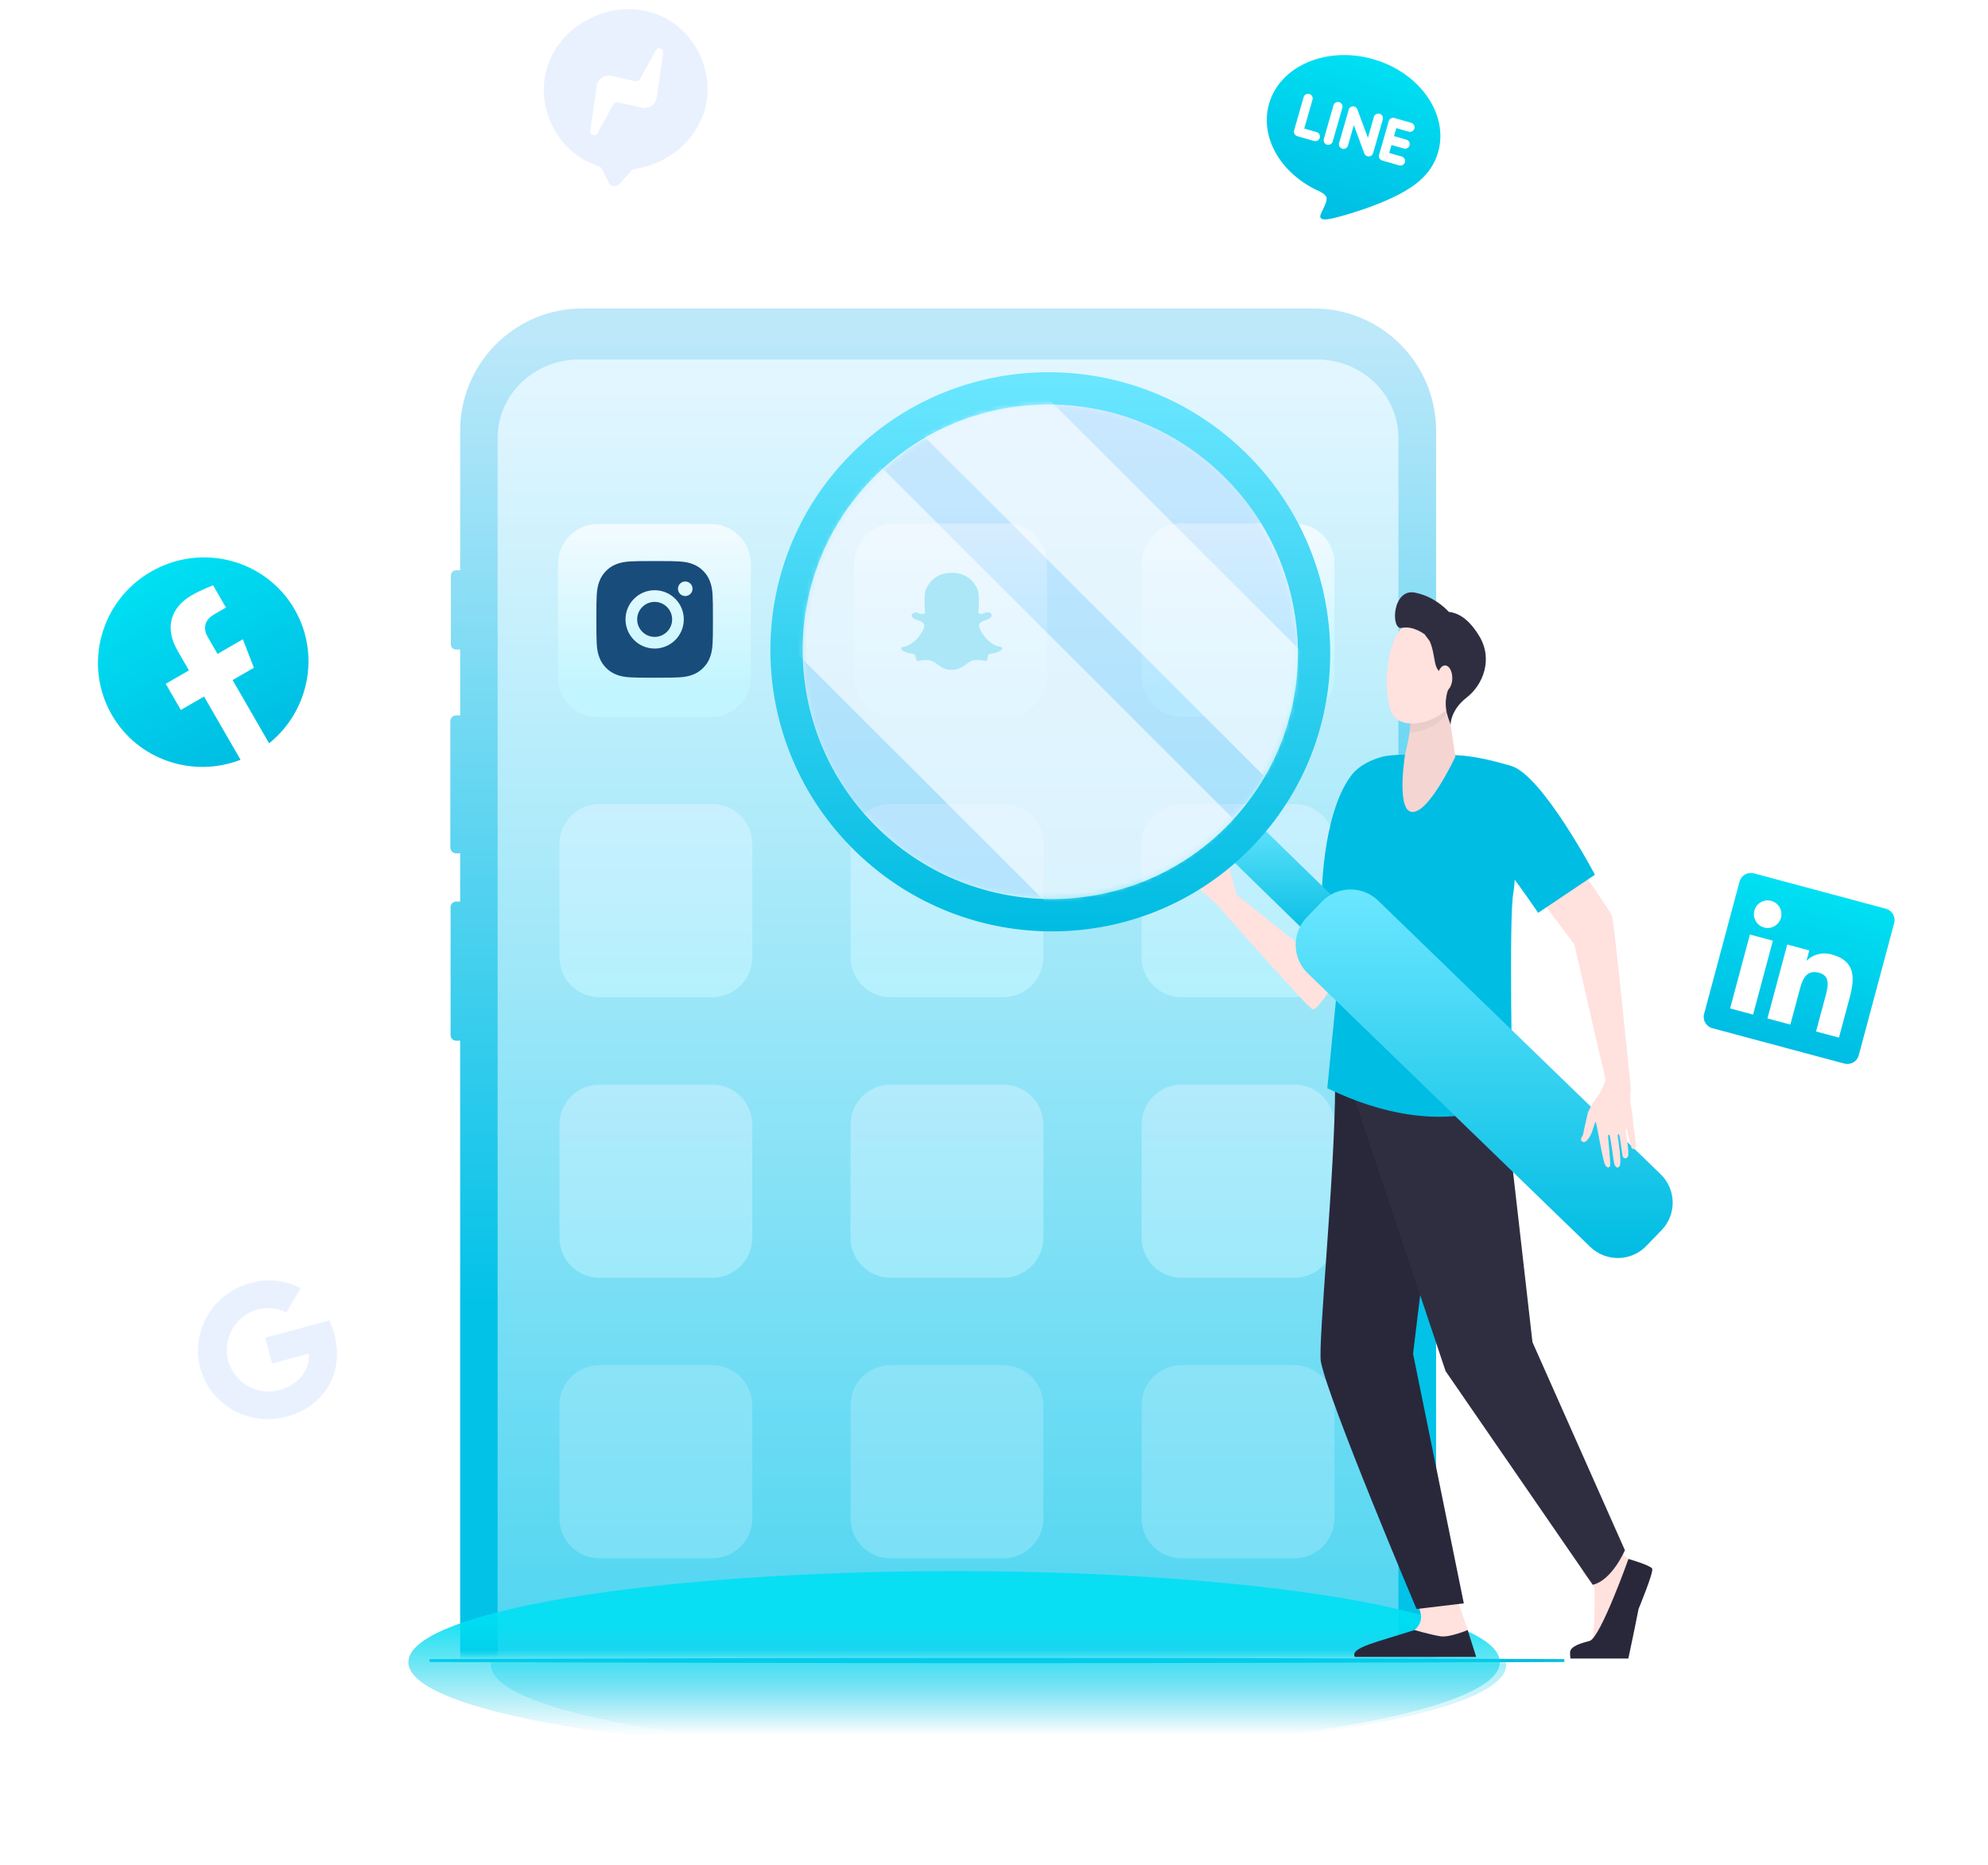 <svg width="420" height="394" viewBox="0 0 420 394" fill="none" xmlns="http://www.w3.org/2000/svg">
<mask id="mask0_23_2097" style="mask-type:alpha" maskUnits="userSpaceOnUse" x="0" y="0" width="420" height="394">
<path d="M420 0H0V394H420V0Z" fill="white"/>
</mask>
<g mask="url(#mask0_23_2097)">
<path opacity="0.01" d="M420 0H0V394H420V0Z" fill="white"/>
<path fill-rule="evenodd" clip-rule="evenodd" d="M210.615 350.525C250.578 350.525 290.541 350.608 330.494 350.773C290.534 350.939 250.575 351.021 210.615 351.021C170.655 351.021 130.696 350.939 90.736 350.773C130.696 350.608 170.655 350.525 210.615 350.525Z" stroke="#00BDE3" stroke-width="0.606"/>
<mask id="mask1_23_2097" style="mask-type:alpha" maskUnits="userSpaceOnUse" x="-25" y="350" width="470" height="42">
<path d="M444.757 350.957H-24.243V391.373H444.757V350.957Z" fill="white"/>
</mask>
<g mask="url(#mask1_23_2097)">
<g opacity="0.603" filter="url(#filter0_f_23_2097)">
<path d="M210.972 370.063C270.2 370.063 318.213 361.838 318.213 351.692C318.213 341.546 270.2 333.321 210.972 333.321C151.745 333.321 103.732 341.546 103.732 351.692C103.732 361.838 151.745 370.063 210.972 370.063Z" fill="url(#paint0_linear_23_2097)"/>
</g>
</g>
<path d="M388.51 219.182L383.674 217.886L385.708 210.294C386.193 208.484 386.781 206.144 384.294 205.478C381.773 204.802 380.861 206.669 380.315 208.707L378.245 216.431L373.407 215.135L377.589 199.524L382.236 200.769L381.666 202.896L381.729 202.913C382.707 201.862 384.633 200.989 386.993 201.621C391.893 202.934 391.935 206.409 390.808 210.613L388.512 219.182L388.51 219.182ZM372.699 195.925C371.953 195.726 371.317 195.238 370.931 194.569C370.545 193.899 370.442 193.103 370.643 192.357C371.061 190.803 372.657 189.882 374.208 190.299C375.759 190.715 376.679 192.313 376.261 193.866C375.844 195.42 374.248 196.341 372.697 195.925L372.699 195.925ZM370.368 214.32L365.517 213.021L369.7 197.41L374.553 198.711L370.37 214.321L370.368 214.32ZM398.403 191.953L370.56 184.492C369.225 184.134 367.866 184.9 367.517 186.203L360.014 214.203C359.665 215.506 360.461 216.849 361.793 217.206L389.63 224.665C390.962 225.022 392.334 224.26 392.683 222.957L400.185 194.957C400.535 193.654 399.728 192.308 398.396 191.951L398.401 191.952L398.403 191.953Z" fill="url(#paint1_linear_23_2097)"/>
<path d="M31.899 120.758C21.237 126.914 17.535 140.461 23.63 151.018C29.138 160.558 40.763 164.389 50.822 160.496L43.109 147.137L38.205 149.968L35.016 144.444L39.919 141.613L37.488 137.402C34.723 132.612 36.076 128.304 40.487 125.757C42.599 124.538 45.023 123.636 45.023 123.636L47.737 128.338L45.305 129.742C42.905 131.127 43.009 133.032 43.882 134.544L45.952 138.13L51.306 135.039L53.639 141.057L49.142 143.654L56.854 157.013C65.254 150.252 67.746 138.265 62.24 128.727C56.145 118.17 42.561 114.602 31.899 120.758Z" fill="url(#paint2_linear_23_2097)"/>
<mask id="mask2_23_2097" style="mask-type:alpha" maskUnits="userSpaceOnUse" x="60" y="13" width="280" height="337">
<path d="M339.689 13.971H60.546V349.577H339.689V13.971Z" fill="white"/>
</mask>
<g mask="url(#mask2_23_2097)">
<path opacity="0.01" d="M339.689 13.971H60.546V349.577H339.689V13.971Z" fill="white"/>
<path fill-rule="evenodd" clip-rule="evenodd" d="M306.232 161.959V209.491C306.23 210.405 305.49 211.145 304.577 211.148H303.398V458.757C303.397 473.025 291.842 484.592 277.588 484.592H123.022C116.177 484.592 109.613 481.869 104.774 477.024C99.935 472.179 97.217 465.608 97.218 458.757V219.832H96.365C95.721 219.833 95.197 219.312 95.194 218.667V191.616C95.194 191.305 95.317 191.007 95.537 190.787C95.757 190.567 96.055 190.443 96.365 190.443H97.218V180.254H96.358C95.681 180.251 95.136 179.701 95.136 179.024V152.341C95.136 151.667 95.684 151.12 96.358 151.118H97.218V137.209H96.344C96.056 137.209 95.78 137.095 95.576 136.892C95.373 136.688 95.259 136.412 95.259 136.124V121.563C95.258 120.962 95.743 120.473 96.344 120.47H97.218V90.987C97.219 76.723 108.771 65.159 123.022 65.159H277.588C291.84 65.159 303.394 76.722 303.398 90.987V160.302H304.576C305.49 160.304 306.23 161.045 306.232 161.959Z" fill="url(#paint3_linear_23_2097)"/>
<path fill-rule="evenodd" clip-rule="evenodd" d="M295.444 92.495V461.029C295.44 470.171 287.72 477.582 278.198 477.582H122.376C117.801 477.588 113.411 475.847 110.175 472.742C106.939 469.636 105.124 465.422 105.129 461.029V92.495C105.129 88.103 106.946 83.891 110.181 80.785C113.415 77.68 117.802 75.935 122.376 75.935H153.274H247.129H278.198C282.773 75.935 287.16 77.678 290.395 80.784C293.629 83.889 295.444 88.102 295.444 92.495Z" fill="url(#paint4_linear_23_2097)"/>
<path d="M150.174 110.688H126.337C121.67 110.688 117.886 114.472 117.886 119.139V143.033C117.886 147.7 121.67 151.484 126.337 151.484H150.174C154.842 151.484 158.625 147.7 158.625 143.033V119.139C158.625 114.472 154.842 110.688 150.174 110.688Z" fill="url(#paint5_linear_23_2097)"/>
<path opacity="0.7" d="M150.484 169.843H126.647C121.98 169.843 118.196 173.627 118.196 178.294V202.188C118.196 206.856 121.98 210.639 126.647 210.639H150.484C155.151 210.639 158.935 206.856 158.935 202.188V178.294C158.935 173.627 155.151 169.843 150.484 169.843Z" fill="url(#paint6_linear_23_2097)"/>
<path opacity="0.5" d="M150.484 229.113H126.647C121.98 229.113 118.196 232.897 118.196 237.564V261.458C118.196 266.125 121.98 269.909 126.647 269.909H150.484C155.151 269.909 158.935 266.125 158.935 261.458V237.564C158.935 232.897 155.151 229.113 150.484 229.113Z" fill="url(#paint7_linear_23_2097)"/>
<path opacity="0.305" d="M150.484 288.383H126.647C121.98 288.383 118.196 292.167 118.196 296.834V320.728C118.196 325.395 121.98 329.179 126.647 329.179H150.484C155.151 329.179 158.935 325.395 158.935 320.728V296.834C158.935 292.167 155.151 288.383 150.484 288.383Z" fill="#C8F4FF"/>
<path d="M212.746 110.573H188.909C184.241 110.573 180.458 114.357 180.458 119.025V142.918C180.458 147.586 184.241 151.37 188.909 151.37H212.746C217.413 151.37 221.197 147.586 221.197 142.918V119.025C221.197 114.357 217.413 110.573 212.746 110.573Z" fill="url(#paint8_linear_23_2097)"/>
<path opacity="0.7" d="M211.977 169.843H188.14C183.473 169.843 179.689 173.627 179.689 178.294V202.188C179.689 206.856 183.473 210.639 188.14 210.639H211.977C216.644 210.639 220.428 206.856 220.428 202.188V178.294C220.428 173.627 216.644 169.843 211.977 169.843Z" fill="url(#paint9_linear_23_2097)"/>
<path opacity="0.5" d="M211.977 229.113H188.14C183.473 229.113 179.689 232.897 179.689 237.564V261.458C179.689 266.125 183.473 269.909 188.14 269.909H211.977C216.644 269.909 220.428 266.125 220.428 261.458V237.564C220.428 232.897 216.644 229.113 211.977 229.113Z" fill="url(#paint10_linear_23_2097)"/>
<path opacity="0.305" d="M211.977 288.383H188.14C183.473 288.383 179.689 292.167 179.689 296.834V320.728C179.689 325.395 183.473 329.179 188.14 329.179H211.977C216.644 329.179 220.428 325.395 220.428 320.728V296.834C220.428 292.167 216.644 288.383 211.977 288.383Z" fill="#C8F4FF"/>
<path d="M273.47 110.573H249.633C244.966 110.573 241.182 114.357 241.182 119.025V142.918C241.182 147.586 244.966 151.37 249.633 151.37H273.47C278.137 151.37 281.921 147.586 281.921 142.918V119.025C281.921 114.357 278.137 110.573 273.47 110.573Z" fill="url(#paint11_linear_23_2097)"/>
<path opacity="0.7" d="M273.47 169.843H249.633C244.966 169.843 241.182 173.627 241.182 178.294V202.188C241.182 206.856 244.966 210.639 249.633 210.639H273.47C278.137 210.639 281.921 206.856 281.921 202.188V178.294C281.921 173.627 278.137 169.843 273.47 169.843Z" fill="url(#paint12_linear_23_2097)"/>
<path opacity="0.5" d="M273.47 229.113H249.633C244.966 229.113 241.182 232.897 241.182 237.564V261.458C241.182 266.125 244.966 269.909 249.633 269.909H273.47C278.137 269.909 281.921 266.125 281.921 261.458V237.564C281.921 232.897 278.137 229.113 273.47 229.113Z" fill="url(#paint13_linear_23_2097)"/>
<path opacity="0.305" d="M273.47 288.383H249.633C244.966 288.383 241.182 292.167 241.182 296.834V320.728C241.182 325.395 244.966 329.179 249.633 329.179H273.47C278.137 329.179 281.921 325.395 281.921 320.728V296.834C281.921 292.167 278.137 288.383 273.47 288.383Z" fill="#C8F4FF"/>
</g>
<path d="M138.308 118.517C141.654 118.517 142.071 118.529 143.384 118.591C144.695 118.653 145.588 118.858 146.374 119.164C147.186 119.477 147.871 119.901 148.556 120.585C149.182 121.201 149.666 121.946 149.976 122.768C150.28 123.553 150.487 124.448 150.548 125.76C150.606 127.073 150.622 127.491 150.622 130.839C150.622 134.187 150.61 134.605 150.548 135.918C150.487 137.231 150.28 138.124 149.976 138.91C149.667 139.733 149.183 140.478 148.556 141.094C147.94 141.72 147.195 142.205 146.374 142.514C145.589 142.819 144.695 143.026 143.384 143.087C142.071 143.145 141.654 143.161 138.308 143.161C134.962 143.161 134.544 143.149 133.232 143.087C131.92 143.026 131.028 142.819 130.242 142.514C129.42 142.206 128.675 141.721 128.06 141.094C127.433 140.478 126.949 139.733 126.64 138.91C126.335 138.125 126.129 137.231 126.067 135.918C126.009 134.605 125.993 134.187 125.993 130.839C125.993 127.491 126.006 127.073 126.067 125.76C126.129 124.446 126.335 123.554 126.64 122.768C126.948 121.945 127.433 121.2 128.06 120.585C128.675 119.958 129.42 119.473 130.242 119.164C131.028 118.858 131.919 118.653 133.232 118.591C134.544 118.533 134.962 118.517 138.308 118.517ZM138.308 124.678C134.907 124.678 132.151 127.436 132.151 130.839C132.151 134.242 134.907 137 138.308 137C141.708 137 144.465 134.242 144.465 130.839C144.465 127.436 141.708 124.678 138.308 124.678ZM146.312 124.37C146.312 123.519 145.623 122.83 144.773 122.83C143.923 122.83 143.233 123.519 143.233 124.37C143.233 125.221 143.923 125.91 144.773 125.91C145.623 125.91 146.312 125.221 146.312 124.37ZM138.308 127.142C140.348 127.142 142.002 128.798 142.002 130.839C142.002 132.881 140.348 134.536 138.308 134.536C136.267 134.536 134.613 132.881 134.613 130.839C134.613 128.798 136.267 127.142 138.308 127.142Z" fill="#184C7B"/>
<path d="M297.792 30.703C297.642 31.222 297.101 31.521 296.583 31.373L293.973 30.624L293.492 32.302L296.102 33.05C296.451 33.134 296.726 33.403 296.817 33.749C296.909 34.096 296.803 34.466 296.541 34.712C296.28 34.958 295.904 35.04 295.564 34.926L292.016 33.909C291.503 33.757 291.207 33.22 291.353 32.704L293.392 25.595C293.539 25.081 294.08 24.776 294.598 24.925L298.148 25.943C298.665 26.093 298.963 26.634 298.813 27.152C298.663 27.67 298.122 27.969 297.604 27.819L294.994 27.07L294.513 28.747L297.123 29.496C297.643 29.645 297.941 30.189 297.793 30.704L297.792 30.703ZM289.2 33.049C289.095 33.052 288.991 33.038 288.891 33.008C288.591 32.93 288.347 32.71 288.238 32.419L286.02 26.434L284.764 30.815C284.587 31.294 284.071 31.555 283.58 31.415C283.09 31.274 282.791 30.779 282.894 30.279L284.933 23.169C285.08 22.654 285.615 22.355 286.13 22.5C286.419 22.583 286.643 22.814 286.757 23.089L288.998 29.101L290.261 24.697C290.409 24.184 290.95 23.879 291.468 24.027C291.981 24.174 292.283 24.722 292.136 25.235L290.098 32.344C289.981 32.748 289.619 33.032 289.2 33.049ZM280.347 30.562C279.833 30.412 279.536 29.874 279.682 29.358L281.721 22.248C281.868 21.735 282.411 21.43 282.927 21.578C283.443 21.726 283.741 22.272 283.594 22.785L281.555 29.895C281.404 30.412 280.864 30.71 280.347 30.562ZM277.615 29.779L274.067 28.762C273.552 28.611 273.254 28.074 273.398 27.556L275.437 20.446C275.619 19.972 276.133 19.715 276.621 19.855C277.109 19.995 277.409 20.485 277.312 20.984L275.543 27.153L278.157 27.903C278.675 28.051 278.974 28.592 278.825 29.11C278.677 29.629 278.137 29.929 277.619 29.78L277.615 29.779ZM290.133 12.508C280.289 9.685 270.409 13.902 268.114 21.903C266.058 29.074 270.689 36.902 278.942 40.503C279.488 40.791 280.205 41.281 280.263 41.834C280.314 42.332 280.054 43.009 279.859 43.46L279.178 44.91C278.984 45.338 278.315 46.574 280.464 46.317C282.615 46.065 292.498 43.192 297.486 39.951C300.858 37.87 302.911 35.339 303.827 32.144C306.122 24.142 299.976 15.33 290.133 12.508Z" fill="url(#paint14_linear_23_2097)"/>
<path d="M200.922 141.501C199.652 141.501 198.805 140.888 198.048 140.348C197.511 139.958 197.007 139.587 196.412 139.485C196.129 139.435 195.842 139.411 195.555 139.412C195.052 139.412 194.651 139.49 194.366 139.549C194.185 139.582 194.033 139.612 193.914 139.612C193.79 139.612 193.633 139.577 193.572 139.363C193.519 139.188 193.486 139.022 193.453 138.862C193.368 138.458 193.296 138.21 193.148 138.184C191.559 137.936 190.608 137.562 190.422 137.118C190.407 137.07 190.389 137.02 190.389 136.982C190.378 136.845 190.474 136.734 190.608 136.708C191.868 136.494 193 135.808 193.957 134.678C194.699 133.801 195.061 132.953 195.094 132.861C195.094 132.851 195.104 132.851 195.104 132.851C195.285 132.467 195.323 132.14 195.213 131.873C195.009 131.37 194.332 131.156 193.871 131.01C193.753 130.977 193.653 130.938 193.567 130.908C193.172 130.747 192.515 130.405 192.601 129.933C192.663 129.593 193.105 129.349 193.467 129.349C193.567 129.349 193.653 129.364 193.723 129.404C194.128 129.593 194.495 129.69 194.808 129.69C195.199 129.69 195.385 129.539 195.431 129.491C195.422 129.275 195.409 129.059 195.394 128.843C195.298 127.352 195.189 125.501 195.65 124.44C197.035 121.264 199.975 121.009 200.846 121.009L201.226 121.001H201.28C202.149 121.001 205.089 121.249 206.475 124.43C206.941 125.491 206.827 127.347 206.731 128.833L206.722 128.906C206.711 129.105 206.698 129.295 206.688 129.491C206.736 129.529 206.907 129.676 207.259 129.68C207.564 129.671 207.897 129.569 208.277 129.393C208.382 129.346 208.495 129.322 208.61 129.321C208.743 129.321 208.877 129.353 208.991 129.393H209C209.32 129.515 209.529 129.743 209.529 129.983C209.538 130.207 209.367 130.547 208.553 130.884C208.468 130.917 208.368 130.957 208.249 130.986C207.797 131.128 207.121 131.352 206.907 131.849C206.788 132.111 206.836 132.447 207.017 132.827C207.017 132.837 207.026 132.837 207.026 132.837C207.079 132.973 208.453 136.169 211.513 136.69C211.642 136.712 211.735 136.829 211.731 136.963C211.731 137.011 211.722 137.06 211.698 137.104C211.513 137.552 210.57 137.917 208.972 138.17C208.824 138.194 208.753 138.443 208.668 138.848C208.633 139.016 208.593 139.183 208.548 139.349C208.501 139.51 208.401 139.597 208.23 139.597H208.205C208.097 139.597 207.949 139.583 207.754 139.544C207.363 139.458 206.964 139.416 206.564 139.417C206.283 139.417 205.993 139.442 205.708 139.49C205.118 139.588 204.609 139.963 204.071 140.353C203.306 140.888 202.454 141.501 201.193 141.501H200.922Z" fill="#00BDE3"/>
<path fill-rule="evenodd" clip-rule="evenodd" d="M42.147 282.238C43.31 276.811 47.481 272.465 52.924 271.008C56.804 269.968 60.438 270.494 63.541 272.108L60.499 277.265C58.631 276.265 56.543 276.06 54.43 276.626C50.68 277.631 48.172 280.968 47.937 284.609C47.876 285.533 47.954 286.481 48.204 287.414C48.454 288.346 48.86 289.206 49.375 289.977C51.401 293.013 55.24 294.648 58.989 293.643C60.926 293.124 62.439 292.181 63.502 290.988C64.751 289.607 65.377 287.788 65.233 285.955L57.486 288.031L56.022 282.566L69.579 278.934C69.996 279.812 70.346 280.751 70.615 281.752C71.768 286.055 71.169 290.098 69.104 293.286C67.302 296.082 64.382 298.22 60.495 299.261C56.677 300.286 52.616 299.779 49.206 297.853C45.796 295.927 43.317 292.739 42.315 288.992C41.704 286.712 41.682 284.407 42.147 282.238Z" fill="#EAF1FE"/>
<g filter="url(#filter1_f_23_2097)">
<path d="M201.574 370.36C265.252 370.36 316.874 361.744 316.874 351.116C316.874 340.489 265.252 331.873 201.574 331.873C137.896 331.873 86.275 340.489 86.275 351.116C86.275 361.744 137.896 370.36 201.574 370.36Z" fill="url(#paint15_linear_23_2097)"/>
</g>
<path fill-rule="evenodd" clip-rule="evenodd" d="M296.845 175.779C295.336 174.554 283.664 179.671 283.811 181.45C283.959 183.23 275.667 200.493 275.667 200.493L261.338 189.082L261.33 189.084C261.206 188.672 259.847 184.234 259.78 183.441C259.712 182.607 257.289 181.15 256.166 181.364C255.041 181.577 257.126 182.988 257.263 183.245C257.638 183.949 256.194 184.213 256.194 184.213C256.194 184.213 252.102 182.904 252.015 181.57C251.926 180.235 249.129 183.903 249.458 184.414C249.778 184.913 256.467 190.294 257.429 191.461C257.429 191.461 275.965 212.624 277.283 213.178C278.441 213.663 282.569 206.37 286.471 201.527C290.373 196.687 301.561 179.61 296.845 175.779Z" fill="#FFE1DE"/>
<path fill-rule="evenodd" clip-rule="evenodd" d="M334.243 332.164C334.243 332.164 336.791 334.647 336.849 335.557C336.905 336.47 337.073 346.229 336.035 347.139C334.994 348.049 331.94 348.695 332.922 349.722C333.663 350.494 339.374 350.329 343.158 350.121C344.263 350.06 345.648 341.259 346.085 339.965C346.719 338.087 348.264 333.854 347.686 332.545C347.406 331.907 346.06 330.595 344.161 329.37C342.166 328.084 340.257 325.216 340.257 325.216L334.243 332.164Z" fill="#FFE1DE"/>
<path fill-rule="evenodd" clip-rule="evenodd" d="M307.858 337.944L310.141 344.393C310.311 345.41 310.978 347.929 310.978 348.855C310.978 352.335 295.267 345.901 298.787 344.358C299.105 344.22 300.105 343.105 300.21 341.92C300.372 340.095 298.886 337.807 298.886 337.807L307.858 337.944Z" fill="#FFE1DE"/>
<path fill-rule="evenodd" clip-rule="evenodd" d="M283.211 217.418C283.211 217.418 282.065 228.946 282.065 229.119C282.065 247.77 278.365 284.198 279.067 287.706C280.785 296.257 299.268 339.884 299.268 339.884L309.257 338.692L298.535 285.972L301.029 265.432L307.809 223.875L283.211 217.418Z" fill="#29283B"/>
<path fill-rule="evenodd" clip-rule="evenodd" d="M316.738 227.617L318.631 238.543L323.76 283.514L343.291 327.469C343.291 327.469 340.542 333.865 336.49 334.762L305.407 289.635L286.097 231.893L286.777 219.063L316.738 227.617Z" fill="#2F2E41"/>
<path fill-rule="evenodd" clip-rule="evenodd" d="M279.228 189.969L293.078 191.38C293.078 191.38 293.714 180.037 293.714 174.627C293.714 168.064 293.155 159.609 292.36 159.792C290.134 160.303 287.133 161.531 285.349 163.981C279.169 172.462 279.228 189.969 279.228 189.969Z" fill="#00BDE3"/>
<path fill-rule="evenodd" clip-rule="evenodd" d="M286.033 173.471C285.743 175.471 280.416 229.877 280.416 229.877C305.638 242.045 319.555 232.045 319.555 232.045C319.555 232.045 318.73 193.84 319.718 188.639C320.372 185.2 321.189 162.337 318.957 161.699C316.094 160.875 312.808 160.003 309.229 159.632C306.173 159.314 294.302 159.131 292.177 159.845C292.177 159.845 287.252 165.054 286.033 173.471Z" fill="#00BDE3"/>
<path fill-rule="evenodd" clip-rule="evenodd" d="M344.039 329.309C344.039 329.309 338.167 345.817 335.872 346.613C335.261 346.826 332.332 347.363 331.779 348.656C331.614 349.045 331.779 350.347 331.779 350.347H344.016C344.016 350.347 345.564 343.072 346.174 339.876C346.174 339.876 349.414 332.067 349.053 331.358C348.694 330.649 344.039 329.309 344.039 329.309Z" fill="#29283B"/>
<path fill-rule="evenodd" clip-rule="evenodd" d="M311.871 350.004L310.072 344.327C310.072 344.327 306.292 345.924 304.404 345.657C302.515 345.39 298.825 344.327 298.825 344.327C291.284 346.806 285.107 348.008 286.232 350.004H311.871Z" fill="#29283B"/>
<path fill-rule="evenodd" clip-rule="evenodd" d="M305.857 149.115L307.481 159.817C307.481 159.817 301.546 172.561 298 171.455C295.028 170.527 296.858 159.253 296.858 159.253C296.858 159.253 298.479 153.198 297.993 150.168C297.507 147.138 305.857 149.115 305.857 149.115Z" fill="#F5D5D1"/>
<path fill-rule="evenodd" clip-rule="evenodd" d="M297.993 150.168C297.507 147.138 305.857 149.115 305.857 149.115L305.992 150.003C305.748 150.597 305.447 151.106 305.086 151.495C303.22 153.5 300.304 154.703 297.784 154.794C298.036 153.162 298.191 151.411 297.993 150.168Z" fill="#E9CDCA"/>
<path fill-rule="evenodd" clip-rule="evenodd" d="M307.227 133.975C307.463 133.888 309.118 146.164 305.977 149.54C302.834 152.918 296.713 154.024 294.516 151.363C292.086 148.421 292.208 135.228 297.094 131.756C301.978 128.281 307.227 133.975 307.227 133.975Z" fill="#FFE1DE"/>
<path fill-rule="evenodd" clip-rule="evenodd" d="M298.955 125.19C302.729 125.957 305.175 128.263 306.076 129.244C307.789 129.448 310.12 130.393 312.525 134.374C315.485 139.268 313.299 144.69 309.856 147.349C306.412 150.01 306.458 153.081 306.458 153.081L305.913 151.492C305.514 150.287 305.348 149.011 305.483 147.748C305.565 146.99 305.725 146.172 306.04 145.498C306.868 143.721 304.261 142.542 303.528 141.065C302.966 139.926 302.938 137.323 302.052 135.442L300.991 134.005C300.991 134.005 298.548 132.104 296.155 132.64C293.765 133.177 294.109 124.203 298.955 125.19Z" fill="#2F2E41"/>
<path fill-rule="evenodd" clip-rule="evenodd" d="M303.689 143.248C303.666 144.746 304.345 145.971 305.213 145.986C306.079 146.001 306.799 144.799 306.824 143.302C306.85 141.804 306.168 140.577 305.302 140.564C304.437 140.549 303.714 141.751 303.689 143.248Z" fill="#FFE1DE"/>
<path fill-rule="evenodd" clip-rule="evenodd" d="M259.829 174.691C260.941 173.555 261.979 172.38 262.944 171.183L283.618 191.347C284.888 192.585 284.45 195.091 282.641 196.942C280.831 198.795 278.334 199.291 277.062 198.05L256.39 177.887C257.566 176.895 258.717 175.83 259.829 174.691Z" fill="url(#paint16_linear_23_2097)"/>
<path fill-rule="evenodd" clip-rule="evenodd" d="M185.461 174.948C164.731 154.726 164.237 121.65 184.356 101.072C204.478 80.494 237.595 80.205 258.325 100.427C279.055 120.648 279.551 153.722 259.429 174.302C239.308 194.88 206.193 195.167 185.461 174.948ZM180.706 179.811C204.142 202.672 241.583 202.344 264.329 179.079C287.077 155.816 286.517 118.424 263.082 95.564C239.644 72.703 202.205 73.029 179.457 96.293C156.711 119.557 157.271 156.95 180.706 179.811Z" fill="url(#paint17_linear_23_2097)"/>
<path fill-rule="evenodd" clip-rule="evenodd" d="M347.826 263.183L351.038 259.855C354.25 256.528 354.153 251.232 350.822 248.027L291.136 190.228C287.805 187.023 282.503 187.119 279.294 190.444L276.079 193.774C272.87 197.099 272.967 202.394 276.296 205.602L335.981 263.399C339.313 266.607 344.614 266.51 347.826 263.183Z" fill="url(#paint18_linear_23_2097)"/>
<path fill-rule="evenodd" clip-rule="evenodd" d="M344.535 230.454C344.551 230.337 344.551 230.22 344.54 230.103C344.169 226.336 341.036 194.697 340.509 193.352C340.033 192.137 325.987 172.07 325.987 172.07L319.082 181.466L332.591 199.466C332.894 200.61 337.768 221.966 337.768 221.966C337.768 221.966 338.768 225.86 339.214 228.191C339.01 228.753 338.809 229.284 338.633 229.719C338.185 230.65 337.656 231.415 337.177 232.055C336.574 232.864 335.574 234.63 335.452 235.103C335.309 235.652 335.05 236.794 334.905 237.483C334.76 238.174 334.559 238.975 334.525 239.348C334.505 239.577 334.271 240.032 334.088 240.353C333.818 240.83 334.279 241.392 334.8 241.219C335.291 241.057 335.673 240.424 335.907 240.027C336.574 238.911 336.928 236.873 337.093 236.982C337.259 237.089 337.842 240.546 337.933 240.937C338.025 241.329 338.725 245.343 339.119 246.077C339.511 246.812 340.036 246.687 340.173 246.23C340.293 245.833 339.738 240.215 339.738 240.215C339.738 240.215 339.669 239.498 339.982 239.722C340.298 239.946 340.809 245.045 341.028 245.793C341.247 246.54 341.746 246.934 342.168 246.334C342.683 245.604 341.799 240.195 341.799 240.195C341.799 240.195 341.7 239.516 341.99 239.58C342.28 239.643 342.644 243.988 342.871 244.364C343.097 244.74 343.67 244.875 343.942 244.25C344.263 243.51 343.431 238.69 343.431 238.69C343.431 238.69 343.471 238.306 343.655 238.433C343.835 238.56 344.411 242.244 344.785 242.585C345.1 242.869 345.363 242.592 345.363 242.592C346.052 242.122 344.996 238.619 345.006 236.878C345.016 235.136 344.21 233.179 344.449 231.105C344.464 230.975 344.507 230.655 344.535 230.454Z" fill="#FFE1DE"/>
<path fill-rule="evenodd" clip-rule="evenodd" d="M336.961 184.781L324.961 192.826C324.961 192.826 318.198 182.775 314.567 179.196C310.018 174.714 316.223 160.982 319.153 161.757C325.709 163.496 336.961 184.781 336.961 184.781Z" fill="#00BDE3"/>
<mask id="mask3_23_2097" style="mask-type:alpha" maskUnits="userSpaceOnUse" x="169" y="85" width="106" height="105">
<path d="M221.927 189.628C250.742 189.628 274.102 166.297 274.102 137.516C274.102 108.735 250.742 85.404 221.927 85.404C193.112 85.404 169.752 108.735 169.752 137.516C169.752 166.297 193.112 189.628 221.927 189.628Z" fill="white"/>
</mask>
<g mask="url(#mask3_23_2097)">
<path opacity="0.3" d="M221.927 189.628C250.742 189.628 274.102 166.297 274.102 137.516C274.102 108.735 250.742 85.404 221.927 85.404C193.112 85.404 169.752 108.735 169.752 137.516C169.752 166.297 193.112 189.628 221.927 189.628Z" fill="#98CAFF"/>
<path opacity="0.603" fill-rule="evenodd" clip-rule="evenodd" d="M150.467 120.171L179.082 91.591L272.304 184.702L243.69 213.282L150.467 120.171Z" fill="white"/>
<path opacity="0.603" fill-rule="evenodd" clip-rule="evenodd" d="M182.79 79.752L199.887 62.676L293.109 155.787L276.013 172.863L182.79 79.752Z" fill="white"/>
</g>
<path d="M125.354 3.557C134.255 -0.406 144.061 3.053 147.987 11.87C151.913 20.688 147.922 30.289 139.02 34.252C137.477 34.944 135.848 35.425 134.176 35.681C133.861 35.729 133.573 35.883 133.359 36.119L130.842 38.9C130.533 39.242 130.075 39.407 129.619 39.341C129.163 39.275 128.77 38.987 128.57 38.572L127.229 35.794C127.063 35.453 126.765 35.195 126.404 35.081C122.104 33.698 118.442 30.555 116.387 25.939C112.461 17.121 116.454 7.52 125.354 3.557ZM124.698 27.618C124.567 28.523 125.791 28.934 126.231 28.131L129.529 22.124C129.754 21.718 130.22 21.511 130.672 21.616L135.597 22.741C136.303 22.903 137.045 22.762 137.643 22.352C138.24 21.942 138.639 21.3 138.742 20.582L140.1 11.143C140.229 10.236 139.005 9.825 138.565 10.626L135.268 16.636C135.044 17.042 134.578 17.25 134.126 17.145L129.201 16.02C128.494 15.858 127.752 15.999 127.155 16.409C126.557 16.819 126.159 17.461 126.055 18.178L124.698 27.618Z" fill="#EAF1FE"/>
</g>
<defs>
<filter id="filter0_f_23_2097" x="79.477" y="309.066" width="262.992" height="85.252" filterUnits="userSpaceOnUse" color-interpolation-filters="sRGB">
<feFlood flood-opacity="0" result="BackgroundImageFix"/>
<feBlend mode="normal" in="SourceGraphic" in2="BackgroundImageFix" result="shape"/>
<feGaussianBlur stdDeviation="12.127" result="effect1_foregroundBlur_23_2097"/>
</filter>
<filter id="filter1_f_23_2097" x="55.543" y="301.141" width="292.062" height="99.95" filterUnits="userSpaceOnUse" color-interpolation-filters="sRGB">
<feFlood flood-opacity="0" result="BackgroundImageFix"/>
<feBlend mode="normal" in="SourceGraphic" in2="BackgroundImageFix" result="shape"/>
<feGaussianBlur stdDeviation="15.366" result="effect1_foregroundBlur_23_2097"/>
</filter>
<linearGradient id="paint0_linear_23_2097" x1="210.972" y1="343.55" x2="210.972" y2="366.449" gradientUnits="userSpaceOnUse">
<stop stop-color="#00E0F3" stop-opacity="0.901"/>
<stop offset="1" stop-color="#00BDE3" stop-opacity="0"/>
</linearGradient>
<linearGradient id="paint1_linear_23_2097" x1="384.483" y1="188.223" x2="375.717" y2="220.937" gradientUnits="userSpaceOnUse">
<stop stop-color="#00E0F3"/>
<stop offset="1" stop-color="#00BDE3"/>
</linearGradient>
<linearGradient id="paint2_linear_23_2097" x1="31.899" y1="120.758" x2="53.837" y2="158.755" gradientUnits="userSpaceOnUse">
<stop stop-color="#00E0F3"/>
<stop offset="1" stop-color="#00BDE3"/>
</linearGradient>
<linearGradient id="paint3_linear_23_2097" x1="200.684" y1="70.04" x2="200.684" y2="274.876" gradientUnits="userSpaceOnUse">
<stop stop-color="#BDE8FA"/>
<stop offset="1" stop-color="#03C2E8"/>
</linearGradient>
<linearGradient id="paint4_linear_23_2097" x1="200.286" y1="80.609" x2="200.286" y2="424.878" gradientUnits="userSpaceOnUse">
<stop stop-color="#E2F6FF"/>
<stop offset="1" stop-color="#26CCED"/>
</linearGradient>
<linearGradient id="paint5_linear_23_2097" x1="138.256" y1="111.163" x2="138.256" y2="146.131" gradientUnits="userSpaceOnUse">
<stop stop-color="#F2FBFF"/>
<stop offset="1" stop-color="#C1F5FF"/>
</linearGradient>
<linearGradient id="paint6_linear_23_2097" x1="138.566" y1="170.318" x2="138.566" y2="205.286" gradientUnits="userSpaceOnUse">
<stop stop-color="#D4F2FF"/>
<stop offset="1" stop-color="#C1F5FF"/>
</linearGradient>
<linearGradient id="paint7_linear_23_2097" x1="138.566" y1="229.588" x2="138.566" y2="264.556" gradientUnits="userSpaceOnUse">
<stop stop-color="#D4F2FF"/>
<stop offset="1" stop-color="#C1F5FF"/>
</linearGradient>
<linearGradient id="paint8_linear_23_2097" x1="200.827" y1="111.048" x2="200.827" y2="146.016" gradientUnits="userSpaceOnUse">
<stop stop-color="#F2FBFF"/>
<stop offset="1" stop-color="#C1F5FF"/>
</linearGradient>
<linearGradient id="paint9_linear_23_2097" x1="200.059" y1="170.318" x2="200.059" y2="205.286" gradientUnits="userSpaceOnUse">
<stop stop-color="#D4F2FF"/>
<stop offset="1" stop-color="#C1F5FF"/>
</linearGradient>
<linearGradient id="paint10_linear_23_2097" x1="200.059" y1="229.588" x2="200.059" y2="264.556" gradientUnits="userSpaceOnUse">
<stop stop-color="#D4F2FF"/>
<stop offset="1" stop-color="#C1F5FF"/>
</linearGradient>
<linearGradient id="paint11_linear_23_2097" x1="261.552" y1="111.048" x2="261.552" y2="146.016" gradientUnits="userSpaceOnUse">
<stop stop-color="#F2FBFF"/>
<stop offset="1" stop-color="#C1F5FF"/>
</linearGradient>
<linearGradient id="paint12_linear_23_2097" x1="261.552" y1="170.318" x2="261.552" y2="205.286" gradientUnits="userSpaceOnUse">
<stop stop-color="#D4F2FF"/>
<stop offset="1" stop-color="#C1F5FF"/>
</linearGradient>
<linearGradient id="paint13_linear_23_2097" x1="261.552" y1="229.588" x2="261.552" y2="264.556" gradientUnits="userSpaceOnUse">
<stop stop-color="#D4F2FF"/>
<stop offset="1" stop-color="#C1F5FF"/>
</linearGradient>
<linearGradient id="paint14_linear_23_2097" x1="290.133" y1="12.508" x2="280.367" y2="46.566" gradientUnits="userSpaceOnUse">
<stop stop-color="#00E0F3"/>
<stop offset="1" stop-color="#00BDE3"/>
</linearGradient>
<linearGradient id="paint15_linear_23_2097" x1="201.574" y1="342.588" x2="201.574" y2="366.575" gradientUnits="userSpaceOnUse">
<stop stop-color="#00E0F3" stop-opacity="0.901"/>
<stop offset="1" stop-color="#00BDE3" stop-opacity="0"/>
</linearGradient>
<linearGradient id="paint16_linear_23_2097" x1="270.368" y1="171.594" x2="270.368" y2="198.678" gradientUnits="userSpaceOnUse">
<stop stop-color="#6AE6FF"/>
<stop offset="1" stop-color="#00BCE2"/>
</linearGradient>
<linearGradient id="paint17_linear_23_2097" x1="221.894" y1="80.39" x2="221.894" y2="196.508" gradientUnits="userSpaceOnUse">
<stop stop-color="#6AE6FF"/>
<stop offset="1" stop-color="#00BCE2"/>
</linearGradient>
<linearGradient id="paint18_linear_23_2097" x1="313.56" y1="189.046" x2="313.56" y2="265.587" gradientUnits="userSpaceOnUse">
<stop stop-color="#6AE6FF"/>
<stop offset="1" stop-color="#00BCE2"/>
</linearGradient>
</defs>
</svg>